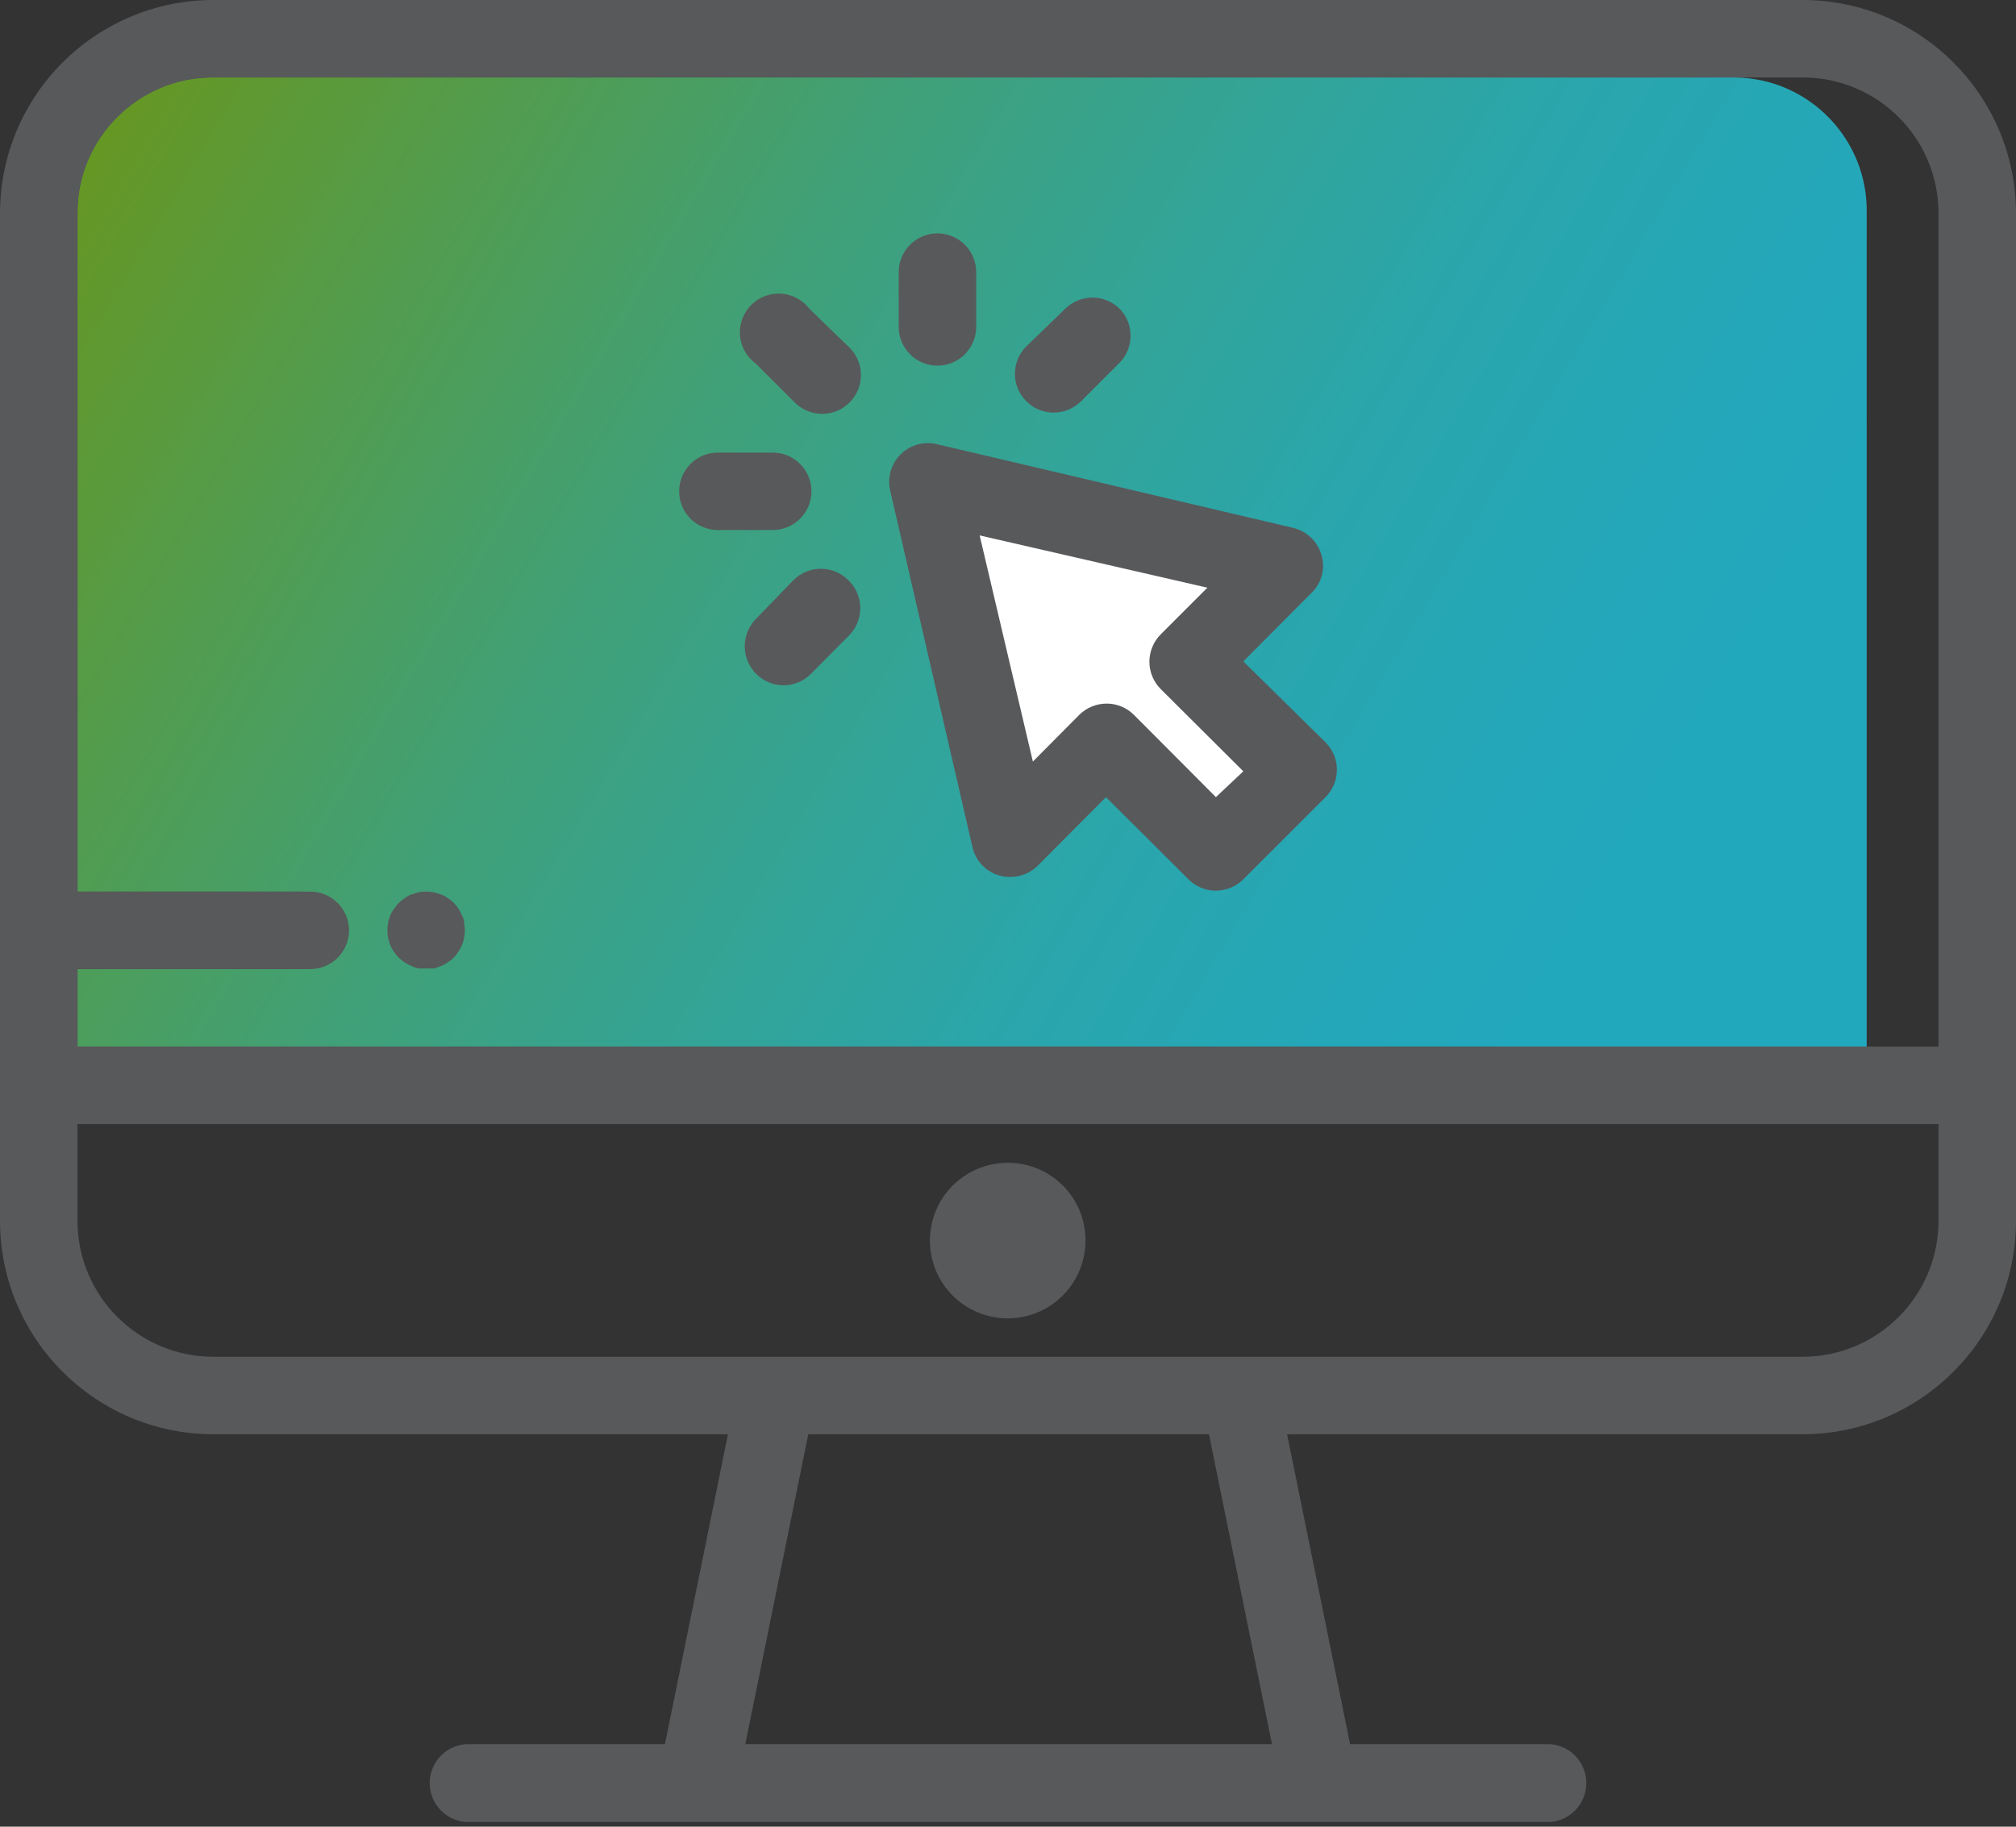<?xml version="1.0" encoding="UTF-8"?>
<svg width="64px" height="58px" viewBox="0 0 64 58" version="1.1" xmlns="http://www.w3.org/2000/svg" xmlns:xlink="http://www.w3.org/1999/xlink">
    <rect x="0" y="0" width="64" height="58" fill="#333333" stroke="none"/>
    <title>resident</title>
    <defs>
        <linearGradient x1="-16.97%" y1="29.901%" x2="91.601%" y2="63.862%" id="linearGradient-1">
            <stop stop-color="#79AF10" offset="5%"></stop>
            <stop stop-color="#73B01E" offset="9%"></stop>
            <stop stop-color="#59B758" offset="28%"></stop>
            <stop stop-color="#44BC89" offset="45%"></stop>
            <stop stop-color="#34C0AF" offset="61%"></stop>
            <stop stop-color="#28C3CA" offset="76%"></stop>
            <stop stop-color="#21C4DA" offset="90%"></stop>
            <stop stop-color="#1EC5E0" offset="100%"></stop>
        </linearGradient>
    </defs>
    <g id="Sprint-1" stroke="none" stroke-width="1" fill="none" fill-rule="evenodd">
        <g id="NEP/Design/Home/3" transform="translate(-955, -2422)" fill-rule="nonzero">
            <g id="Group-40" transform="translate(-0, 1753)">
                <g id="Group-36" transform="translate(0, 0)">
                    <g id="resident" transform="translate(955, 669)">
                        <path d="M59.26,33.23 L2.46,33.23 L2.46,30.77 L9.56,30.77 C10.239,30.77 10.79,30.219 10.79,29.54 C10.79,28.861 10.239,28.31 9.56,28.31 L2.46,28.31 L2.46,6.77 C2.415,4.437 4.268,2.509 6.6,2.46 L55.12,2.46 C57.452,2.509 59.305,4.437 59.26,6.77 L59.26,33.23 Z" id="Path" fill="url(#linearGradient-1)" opacity="0.8" style="mix-blend-mode: multiply;"></path>
                        <polygon id="Path" fill="#FFFFFF" points="29.35 15.96 32 26.47 35.28 23.82 38.19 26.47 40.33 25.31 37.72 20.8 40.56 17.54"></polygon>
                        <path d="M57.23,0 L6.77,0 C3.033,0.006 0.006,3.033 0,6.77 L0,38.77 C0.006,42.507 3.033,45.534 6.77,45.54 L23.11,45.54 L21.11,55.38 L14.77,55.38 C14.131,55.438 13.641,55.973 13.641,56.615 C13.641,57.257 14.131,57.792 14.77,57.85 L49.23,57.85 C49.869,57.792 50.359,57.257 50.359,56.615 C50.359,55.973 49.869,55.438 49.23,55.38 L42.86,55.38 L40.86,45.54 L57.23,45.54 C60.967,45.534 63.994,42.507 64,38.77 L64,6.77 C63.994,3.033 60.967,0.006 57.23,0 Z M23.66,55.38 L25.66,45.54 L38.38,45.54 L40.38,55.38 L23.66,55.38 Z M61.54,38.77 C61.535,41.148 59.608,43.075 57.23,43.08 L6.77,43.08 C4.392,43.075 2.465,41.148 2.46,38.77 L2.46,35.69 L61.54,35.69 L61.54,38.77 L61.54,38.77 Z M61.54,33.23 L2.46,33.23 L2.46,30.77 L9.85,30.77 C10.529,30.77 11.08,30.219 11.08,29.54 C11.08,28.861 10.529,28.31 9.85,28.31 L2.46,28.31 L2.46,6.77 C2.46,4.39 4.39,2.46 6.77,2.46 L57.23,2.46 C59.61,2.46 61.54,4.39 61.54,6.77 L61.54,33.23 L61.54,33.23 Z" id="Shape" fill="#58595B"></path>
                        <path d="M32,36.92 C30.999,36.916 30.095,37.516 29.71,38.44 C29.325,39.364 29.536,40.429 30.243,41.137 C30.951,41.844 32.016,42.055 32.94,41.67 C33.864,41.285 34.464,40.381 34.46,39.38 C34.46,38.021 33.359,36.92 32,36.92 Z" id="Path" fill="#58595B"></path>
                        <path d="M42.08,23.57 L39.47,21 L41.64,18.82 C41.96,18.51 42.08,18.046 41.95,17.62 C41.828,17.191 41.484,16.862 41.05,16.76 L29.73,14.1 C29.316,14.006 28.884,14.132 28.585,14.433 C28.286,14.734 28.163,15.167 28.26,15.58 L30.87,26.89 C30.967,27.329 31.298,27.678 31.73,27.8 C32.16,27.92 32.621,27.802 32.94,27.49 L35.11,25.31 L37.73,27.92 C37.96,28.152 38.274,28.281 38.6,28.28 C38.926,28.279 39.239,28.15 39.47,27.92 L42.08,25.31 C42.311,25.079 42.441,24.766 42.441,24.44 C42.441,24.114 42.311,23.801 42.08,23.57 Z M38.6,25.31 L36,22.7 C35.77,22.468 35.456,22.339 35.13,22.34 C34.804,22.341 34.491,22.47 34.26,22.7 L32.79,24.18 L31.1,17 L38.33,18.66 L36.85,20.14 C36.619,20.371 36.489,20.684 36.489,21.01 C36.489,21.336 36.619,21.649 36.85,21.88 L39.47,24.49 L38.6,25.31 Z" id="Shape" fill="#58595B"></path>
                        <path d="M26.93,11 L25.7,9.81 C25.408,9.424 24.918,9.245 24.446,9.353 C23.975,9.46 23.61,9.833 23.514,10.307 C23.417,10.781 23.608,11.267 24,11.55 L25.23,12.78 C25.461,13.01 25.774,13.139 26.1,13.14 C26.426,13.141 26.74,13.012 26.97,12.78 C27.208,12.542 27.339,12.218 27.331,11.881 C27.324,11.545 27.179,11.227 26.93,11 L26.93,11 Z" id="Path" fill="#58595B"></path>
                        <path d="M24.53,14.37 L22.79,14.37 C22.111,14.37 21.56,14.921 21.56,15.6 C21.56,16.279 22.111,16.83 22.79,16.83 L24.53,16.83 C25.209,16.83 25.76,16.279 25.76,15.6 C25.76,14.921 25.209,14.37 24.53,14.37 L24.53,14.37 Z" id="Path" fill="#58595B"></path>
                        <path d="M26.93,18.42 C26.699,18.189 26.386,18.059 26.06,18.059 C25.734,18.059 25.421,18.189 25.19,18.42 L24,19.65 C23.651,20.004 23.548,20.533 23.737,20.993 C23.927,21.453 24.373,21.755 24.87,21.76 C25.196,21.761 25.51,21.632 25.74,21.4 L26.97,20.16 C27.196,19.924 27.318,19.608 27.311,19.282 C27.303,18.955 27.166,18.645 26.93,18.42 L26.93,18.42 Z" id="Path" fill="#58595B"></path>
                        <path d="M35.55,9.81 C35.319,9.579 35.006,9.449 34.68,9.449 C34.354,9.449 34.041,9.579 33.81,9.81 L32.58,11 C32.349,11.231 32.219,11.544 32.219,11.87 C32.219,12.196 32.349,12.509 32.58,12.74 C32.81,12.972 33.124,13.101 33.45,13.1 C33.776,13.099 34.089,12.97 34.32,12.74 L35.55,11.51 C36.005,11.035 36.005,10.285 35.55,9.81 L35.55,9.81 Z" id="Path" fill="#58595B"></path>
                        <path d="M29.76,7.41 C29.081,7.41 28.53,7.961 28.53,8.64 L28.53,10.38 C28.53,11.059 29.081,11.61 29.76,11.61 C30.439,11.61 30.99,11.059 30.99,10.38 L30.99,8.64 C30.99,7.961 30.439,7.41 29.76,7.41 L29.76,7.41 Z" id="Path" fill="#58595B"></path>
                        <path d="M14.74,29.3 C14.732,29.22 14.708,29.141 14.67,29.07 C14.609,28.922 14.521,28.786 14.41,28.67 C14.354,28.612 14.29,28.561 14.22,28.52 C14.153,28.47 14.079,28.429 14,28.4 L13.77,28.33 C13.611,28.3 13.449,28.3 13.29,28.33 L13.06,28.4 C12.984,28.428 12.913,28.468 12.85,28.52 C12.711,28.604 12.594,28.721 12.51,28.86 C12.458,28.923 12.418,28.994 12.39,29.07 C12.361,29.145 12.337,29.222 12.32,29.3 C12.293,29.459 12.293,29.621 12.32,29.78 C12.339,29.858 12.362,29.935 12.39,30.01 C12.42,30.085 12.461,30.156 12.51,30.22 C12.551,30.29 12.602,30.354 12.66,30.41 C12.776,30.521 12.912,30.609 13.06,30.67 C13.133,30.707 13.21,30.734 13.29,30.75 L13.53,30.75 L13.77,30.75 C13.85,30.733 13.927,30.706 14,30.67 C14.075,30.643 14.146,30.606 14.21,30.56 C14.349,30.476 14.466,30.359 14.55,30.22 C14.596,30.156 14.633,30.085 14.66,30.01 C14.697,29.938 14.721,29.86 14.73,29.78 C14.769,29.622 14.769,29.458 14.73,29.3 L14.74,29.3 Z" id="Path" fill="#58595B"></path>
                    </g>
                </g>
            </g>
        </g>
    </g>
</svg>